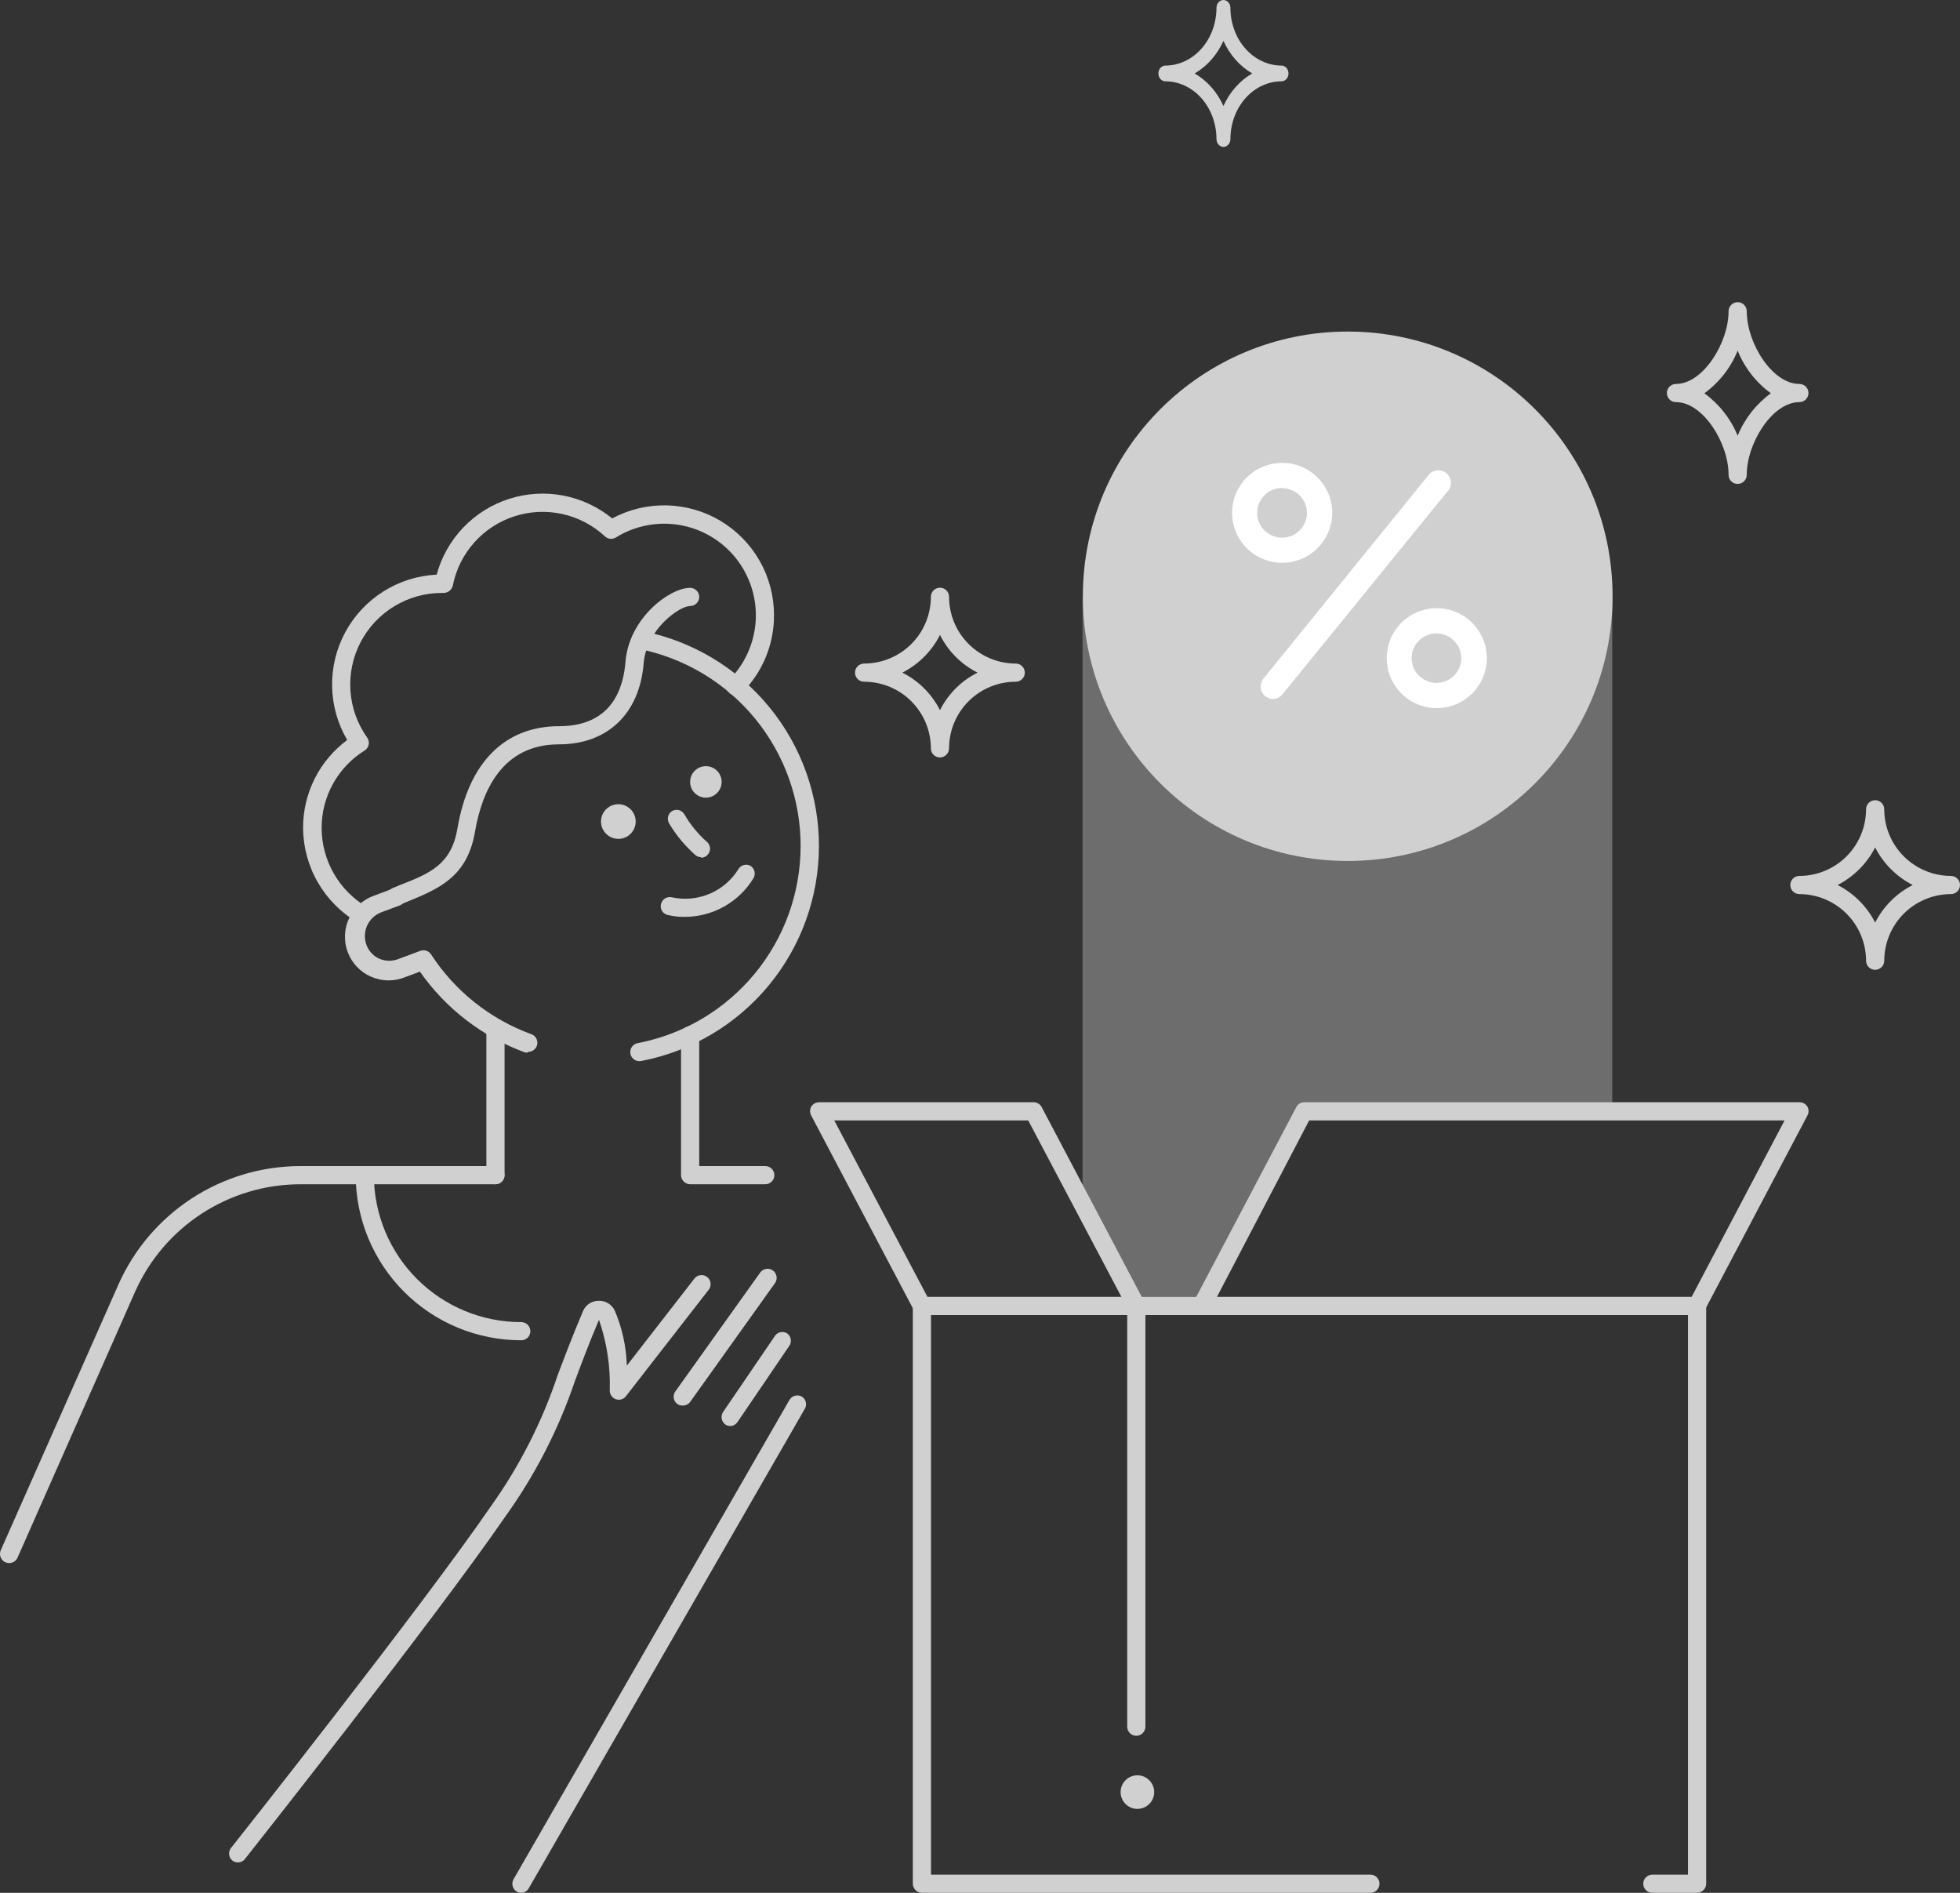<svg width="232" height="224" viewBox="0 0 232 224" fill="none" xmlns="http://www.w3.org/2000/svg">
<rect x="0" y="0" width="232" height="224" fill="#333333" stroke="none"/>
<g opacity="0.6">
<path opacity="0.6" d="M190.84 131.514H153.865L141.712 154.553H134.007L128.139 143.442V70.627H190.84V131.514Z" fill="#D2D2D2"/>
</g>
<path d="M159.524 101.888C176.839 101.888 190.875 87.863 190.875 70.562C190.875 53.262 176.839 39.237 159.524 39.237C142.21 39.237 128.174 53.262 128.174 70.562C128.174 87.863 142.21 101.888 159.524 101.888Z" fill="#D0D0D0"/>
<path d="M150.692 82.728C150.412 82.724 150.139 82.641 149.904 82.489C149.669 82.337 149.481 82.123 149.362 81.87C149.243 81.617 149.198 81.336 149.231 81.059C149.264 80.781 149.375 80.519 149.55 80.301L168.969 56.371C169.081 56.188 169.23 56.031 169.408 55.911C169.585 55.791 169.787 55.71 169.999 55.674C170.21 55.638 170.427 55.648 170.635 55.704C170.842 55.759 171.035 55.858 171.201 55.994C171.366 56.131 171.501 56.301 171.595 56.493C171.688 56.686 171.739 56.897 171.744 57.111C171.749 57.325 171.708 57.538 171.624 57.734C171.539 57.931 171.413 58.108 171.254 58.252L151.835 82.124C151.701 82.303 151.529 82.45 151.332 82.554C151.134 82.659 150.916 82.718 150.692 82.728Z" fill="white"/>
<path d="M151.766 66.604C150.594 66.604 149.447 66.257 148.473 65.607C147.498 64.957 146.738 64.034 146.289 62.953C145.84 61.873 145.723 60.683 145.952 59.536C146.18 58.389 146.745 57.335 147.574 56.508C148.403 55.681 149.46 55.118 150.61 54.889C151.76 54.661 152.952 54.778 154.035 55.226C155.118 55.674 156.044 56.432 156.696 57.404C157.347 58.377 157.695 59.52 157.695 60.69C157.692 62.258 157.066 63.76 155.955 64.868C154.844 65.977 153.338 66.601 151.766 66.604ZM151.766 57.75C151.183 57.748 150.612 57.918 150.126 58.24C149.64 58.562 149.26 59.02 149.035 59.557C148.811 60.094 148.75 60.685 148.863 61.257C148.975 61.828 149.255 62.352 149.667 62.765C150.079 63.177 150.604 63.458 151.176 63.572C151.748 63.687 152.341 63.629 152.88 63.407C153.419 63.185 153.88 62.808 154.204 62.324C154.529 61.841 154.702 61.272 154.702 60.69C154.696 59.916 154.384 59.176 153.835 58.63C153.285 58.084 152.542 57.776 151.766 57.773V57.75Z" fill="white"/>
<path d="M170.066 83.799C168.893 83.799 167.747 83.452 166.772 82.803C165.797 82.153 165.037 81.229 164.589 80.148C164.14 79.068 164.023 77.879 164.251 76.731C164.48 75.584 165.045 74.531 165.874 73.703C166.703 72.876 167.759 72.313 168.909 72.085C170.059 71.857 171.252 71.974 172.335 72.421C173.418 72.869 174.344 73.627 174.995 74.6C175.647 75.572 175.995 76.716 175.995 77.885C175.995 79.454 175.37 80.958 174.258 82.067C173.146 83.176 171.638 83.799 170.066 83.799ZM170.066 74.957C169.484 74.95 168.913 75.116 168.426 75.433C167.938 75.751 167.557 76.206 167.329 76.741C167.102 77.275 167.039 77.865 167.148 78.435C167.258 79.006 167.534 79.531 167.944 79.944C168.353 80.357 168.876 80.639 169.446 80.755C170.017 80.871 170.609 80.815 171.147 80.594C171.686 80.373 172.146 79.998 172.47 79.516C172.794 79.033 172.967 78.466 172.967 77.885C172.965 77.115 172.659 76.377 172.116 75.83C171.574 75.282 170.838 74.969 170.066 74.957Z" fill="white"/>
<path d="M144.816 17.384C144.597 17.384 144.387 17.285 144.232 17.111C144.078 16.936 143.991 16.699 143.991 16.452C143.988 14.642 143.349 12.907 142.216 11.627C141.082 10.347 139.544 9.626 137.941 9.623C137.722 9.623 137.512 9.525 137.357 9.35C137.203 9.176 137.116 8.939 137.116 8.692C137.116 8.445 137.203 8.208 137.357 8.033C137.512 7.859 137.722 7.76 137.941 7.76C139.544 7.757 141.082 7.037 142.216 5.757C143.349 4.477 143.988 2.741 143.991 0.931C143.991 0.684 144.078 0.447 144.232 0.273C144.387 0.098 144.597 0 144.816 0C145.035 0 145.244 0.098 145.399 0.273C145.554 0.447 145.641 0.684 145.641 0.931C145.644 2.741 146.282 4.477 147.416 5.757C148.55 7.037 150.087 7.757 151.691 7.76C151.91 7.76 152.119 7.859 152.274 8.033C152.429 8.208 152.516 8.445 152.516 8.692C152.516 8.939 152.429 9.176 152.274 9.35C152.119 9.525 151.91 9.623 151.691 9.623C150.087 9.626 148.55 10.347 147.416 11.627C146.282 12.907 145.644 14.642 145.641 16.452C145.641 16.699 145.554 16.936 145.399 17.111C145.244 17.285 145.035 17.384 144.816 17.384ZM141.406 8.692C142.874 9.536 144.068 10.883 144.816 12.541C145.564 10.883 146.757 9.536 148.226 8.692C146.76 7.844 145.567 6.498 144.816 4.843C144.065 6.498 142.872 7.844 141.406 8.692Z" fill="#D2D2D2"/>
<path d="M200.879 223.998H195.584C195.299 223.998 195.025 223.885 194.823 223.683C194.621 223.481 194.508 223.208 194.508 222.923C194.508 222.638 194.621 222.364 194.823 222.162C195.025 221.961 195.299 221.848 195.584 221.848H199.802V155.627H110.199V221.848H162.211C162.496 221.848 162.77 221.961 162.972 222.162C163.173 222.364 163.287 222.638 163.287 222.923C163.287 223.208 163.173 223.481 162.972 223.683C162.77 223.885 162.496 223.998 162.211 223.998H109.123C108.839 223.994 108.567 223.88 108.366 223.679C108.165 223.478 108.051 223.207 108.047 222.923V154.552C108.047 154.267 108.16 153.993 108.362 153.792C108.564 153.59 108.838 153.477 109.123 153.477H200.879C201.164 153.477 201.438 153.59 201.64 153.792C201.841 153.993 201.955 154.267 201.955 154.552V222.923C201.951 223.207 201.836 223.478 201.635 223.679C201.434 223.88 201.163 223.994 200.879 223.998Z" fill="#D0D0D0"/>
<path d="M134.505 155.628H109.123C108.929 155.625 108.739 155.57 108.572 155.469C108.406 155.368 108.269 155.225 108.176 155.055L96.023 132.016C95.935 131.853 95.889 131.671 95.889 131.486C95.889 131.301 95.935 131.118 96.023 130.955C96.123 130.798 96.26 130.668 96.423 130.577C96.586 130.487 96.769 130.44 96.956 130.439H122.352C122.547 130.438 122.739 130.492 122.906 130.593C123.073 130.694 123.209 130.839 123.299 131.013L135.452 154.051C135.539 154.214 135.586 154.397 135.586 154.582C135.586 154.767 135.539 154.949 135.452 155.112C135.352 155.273 135.212 155.405 135.046 155.496C134.88 155.586 134.694 155.632 134.505 155.628ZM109.783 153.478H132.74L121.706 132.59H98.749L109.783 153.478Z" fill="#D0D0D0"/>
<path d="M200.877 155.628H142.222C142.036 155.628 141.853 155.58 141.69 155.49C141.527 155.4 141.389 155.27 141.29 155.112C141.202 154.949 141.156 154.767 141.156 154.582C141.156 154.397 141.202 154.214 141.29 154.051L153.442 131.013C153.532 130.839 153.668 130.694 153.835 130.593C154.002 130.492 154.194 130.438 154.389 130.439H213.015C213.2 130.441 213.381 130.489 213.541 130.579C213.702 130.669 213.837 130.799 213.934 130.955C214.026 131.117 214.074 131.3 214.074 131.486C214.074 131.672 214.026 131.854 213.934 132.016L201.781 155.055C201.693 155.221 201.564 155.361 201.405 155.462C201.247 155.563 201.065 155.62 200.877 155.628ZM144.045 153.478H200.231L211.236 132.59H154.963L144.045 153.478Z" fill="#D0D0D0"/>
<path d="M134.503 205.418C134.217 205.418 133.944 205.305 133.742 205.103C133.54 204.901 133.427 204.628 133.427 204.343V154.552C133.427 154.267 133.54 153.993 133.742 153.792C133.944 153.59 134.217 153.477 134.503 153.477C134.788 153.477 135.062 153.59 135.264 153.792C135.466 153.993 135.579 154.267 135.579 154.552V204.343C135.575 204.627 135.461 204.898 135.26 205.099C135.059 205.3 134.787 205.414 134.503 205.418Z" fill="#D0D0D0"/>
<path d="M134.631 214.065C135.728 214.065 136.618 213.176 136.618 212.078C136.618 210.981 135.728 210.092 134.631 210.092C133.534 210.092 132.644 210.981 132.644 212.078C132.644 213.176 133.534 214.065 134.631 214.065Z" fill="#D0D0D0"/>
<path d="M75.707 125.579C75.434 125.586 75.169 125.489 74.965 125.308C74.761 125.127 74.633 124.876 74.608 124.604C74.582 124.333 74.661 124.062 74.828 123.846C74.994 123.631 75.237 123.486 75.506 123.443C80.92 122.394 85.801 119.498 89.314 115.251C92.828 111.003 94.755 105.669 94.767 100.158C94.779 94.648 92.874 89.305 89.379 85.043C85.884 80.78 81.016 77.864 75.607 76.791C75.468 76.762 75.337 76.706 75.22 76.626C75.103 76.546 75.003 76.444 74.926 76.326C74.77 76.087 74.716 75.795 74.775 75.516C74.833 75.236 75.001 74.992 75.241 74.836C75.48 74.68 75.772 74.625 76.051 74.684C81.947 75.855 87.253 79.035 91.062 83.682C94.871 88.328 96.947 94.152 96.936 100.158C96.924 106.165 94.825 111.98 90.997 116.612C87.17 121.243 81.851 124.402 75.951 125.55L75.707 125.579Z" fill="#D0D0D0"/>
<path d="M62.505 124.546C62.386 124.567 62.265 124.567 62.146 124.546C57.117 122.708 52.774 119.37 49.706 114.984L47.97 115.629C47.33 115.894 46.642 116.027 45.949 116.021C45.256 116.015 44.571 115.869 43.935 115.593C43.299 115.317 42.725 114.915 42.248 114.413C41.771 113.91 41.4 113.317 41.157 112.668C40.914 112.019 40.805 111.328 40.835 110.635C40.865 109.943 41.034 109.264 41.333 108.639C41.631 108.014 42.053 107.455 42.572 106.996C43.091 106.536 43.697 106.186 44.355 105.966L46.493 105.163C46.627 105.103 46.772 105.07 46.919 105.068C47.066 105.065 47.212 105.093 47.348 105.149C47.483 105.205 47.606 105.288 47.709 105.394C47.811 105.499 47.891 105.625 47.943 105.762C47.995 105.899 48.019 106.046 48.012 106.193C48.005 106.34 47.968 106.484 47.903 106.616C47.839 106.748 47.748 106.865 47.636 106.96C47.524 107.056 47.394 107.127 47.253 107.171L45.101 107.973C44.38 108.257 43.796 108.806 43.47 109.508C43.144 110.21 43.101 111.011 43.35 111.744C43.476 112.124 43.681 112.473 43.95 112.769C44.219 113.066 44.548 113.302 44.914 113.464C45.28 113.617 45.673 113.695 46.069 113.695C46.466 113.695 46.858 113.617 47.224 113.464L49.735 112.532C49.965 112.44 50.22 112.431 50.456 112.507C50.692 112.583 50.894 112.739 51.026 112.948C53.851 117.291 58.01 120.602 62.878 122.382C63.122 122.464 63.328 122.631 63.459 122.853C63.59 123.074 63.637 123.335 63.592 123.588C63.547 123.841 63.412 124.07 63.213 124.233C63.013 124.395 62.762 124.481 62.505 124.475V124.546Z" fill="#D0D0D0"/>
<path d="M46.864 107.17C46.618 107.166 46.38 107.077 46.192 106.919C46.003 106.76 45.874 106.542 45.827 106.3C45.78 106.059 45.818 105.808 45.933 105.591C46.049 105.373 46.236 105.202 46.462 105.106L47.323 104.747C51.011 103.314 53.435 102.253 54.153 98.009C55.473 90.239 59.748 85.938 66.191 85.938C72.633 85.938 73.81 81.15 74.039 78.297C74.455 73.164 79.248 69.566 81.687 69.566C81.972 69.566 82.246 69.679 82.448 69.881C82.649 70.082 82.763 70.356 82.763 70.641C82.763 70.926 82.649 71.2 82.448 71.401C82.246 71.603 81.972 71.716 81.687 71.716C80.453 71.716 76.521 74.44 76.191 78.483C75.704 84.49 71.887 88.088 66.148 88.088C59.404 88.088 57.037 93.694 56.233 98.382C55.315 103.816 51.929 105.178 48.098 106.755L47.237 107.099C47.118 107.145 46.992 107.17 46.864 107.17Z" fill="#D0D0D0"/>
<path d="M42.906 109.335C42.713 109.331 42.525 109.277 42.36 109.177C40.396 108.034 38.765 106.399 37.627 104.432C36.49 102.466 35.886 100.237 35.875 97.966C35.87 95.946 36.341 93.953 37.248 92.148C38.155 90.342 39.474 88.775 41.098 87.572C39.965 85.643 39.349 83.455 39.31 81.218C39.27 78.982 39.809 76.773 40.874 74.806C41.938 72.839 43.493 71.179 45.387 69.987C47.281 68.795 49.451 68.112 51.687 68.003C52.255 65.912 53.337 63.996 54.835 62.429C56.334 60.863 58.2 59.696 60.265 59.035C62.33 58.374 64.528 58.239 66.658 58.644C68.789 59.048 70.784 59.979 72.463 61.35C74.445 60.285 76.67 59.753 78.921 59.806C81.171 59.858 83.369 60.493 85.3 61.649C87.231 62.806 88.828 64.443 89.935 66.401C91.043 68.359 91.622 70.571 91.617 72.82C91.621 74.528 91.286 76.219 90.631 77.797C89.976 79.374 89.014 80.806 87.8 82.009C87.597 82.199 87.327 82.303 87.048 82.298C86.769 82.293 86.503 82.18 86.306 81.983C86.109 81.786 85.996 81.52 85.991 81.242C85.986 80.963 86.09 80.694 86.28 80.49C88.165 78.612 89.293 76.106 89.45 73.451C89.606 70.795 88.78 68.175 87.128 66.089C85.477 64.003 83.115 62.596 80.492 62.138C77.87 61.679 75.17 62.2 72.907 63.601C72.706 63.727 72.469 63.782 72.233 63.759C71.996 63.735 71.775 63.635 71.602 63.472C70.188 62.159 68.449 61.246 66.565 60.83C64.68 60.413 62.718 60.507 60.882 61.102C59.046 61.697 57.402 62.771 56.121 64.214C54.84 65.656 53.968 67.415 53.595 69.307C53.537 69.552 53.397 69.771 53.199 69.927C53.002 70.083 52.757 70.168 52.504 70.168H52.361C50.367 70.157 48.408 70.695 46.7 71.725C44.992 72.754 43.601 74.234 42.68 76.001C41.76 77.769 41.344 79.756 41.48 81.744C41.616 83.733 42.298 85.645 43.451 87.271C43.537 87.388 43.599 87.522 43.632 87.664C43.665 87.806 43.669 87.953 43.644 88.096C43.618 88.24 43.564 88.377 43.484 88.498C43.404 88.62 43.3 88.725 43.178 88.805C41.612 89.773 40.32 91.126 39.425 92.735C38.531 94.343 38.065 96.154 38.07 97.995C38.076 99.888 38.575 101.747 39.519 103.388C40.462 105.03 41.817 106.397 43.451 107.356C43.688 107.5 43.86 107.729 43.932 107.996C44.004 108.263 43.971 108.547 43.838 108.79C43.742 108.953 43.606 109.089 43.443 109.184C43.28 109.279 43.095 109.331 42.906 109.335Z" fill="#D0D0D0"/>
<path d="M58.648 140.145C58.362 140.145 58.088 140.031 57.887 139.83C57.685 139.628 57.571 139.355 57.571 139.069V121.665C57.571 121.38 57.685 121.106 57.887 120.905C58.088 120.703 58.362 120.59 58.648 120.59C58.933 120.59 59.207 120.703 59.408 120.905C59.61 121.106 59.724 121.38 59.724 121.665V139.069C59.72 139.353 59.605 139.625 59.404 139.826C59.203 140.027 58.932 140.141 58.648 140.145Z" fill="#D0D0D0"/>
<path d="M90.584 140.144H81.688C81.404 140.14 81.132 140.026 80.931 139.825C80.73 139.624 80.616 139.353 80.612 139.069V122.51C80.612 122.225 80.725 121.952 80.927 121.75C81.129 121.548 81.403 121.435 81.688 121.435C81.973 121.435 82.247 121.548 82.449 121.75C82.651 121.952 82.764 122.225 82.764 122.51V137.994H90.584C90.869 137.994 91.143 138.107 91.345 138.309C91.546 138.51 91.66 138.784 91.66 139.069C91.66 139.354 91.546 139.628 91.345 139.829C91.143 140.031 90.869 140.144 90.584 140.144Z" fill="#D0D0D0"/>
<path d="M1.081 184.975C0.934 184.974 0.788 184.945 0.651 184.889C0.387 184.773 0.179 184.556 0.075 184.288C-0.03 184.019 -0.024 183.72 0.091 183.455L14.009 152.03C15.854 147.861 18.869 144.317 22.689 141.826C26.509 139.335 30.97 138.004 35.531 137.994H58.646C58.931 137.994 59.205 138.108 59.407 138.309C59.608 138.511 59.722 138.784 59.722 139.07C59.722 139.355 59.608 139.628 59.407 139.83C59.205 140.031 58.931 140.145 58.646 140.145H35.574C31.421 140.146 27.358 141.353 23.879 143.618C20.399 145.883 17.654 149.109 15.975 152.904L2.071 184.344C1.985 184.534 1.846 184.694 1.67 184.806C1.494 184.918 1.29 184.977 1.081 184.975Z" fill="#D0D0D0"/>
<path d="M61.702 158.61C56.51 158.614 51.529 156.558 47.854 152.894C44.179 149.229 42.11 144.257 42.103 139.07C42.103 138.784 42.216 138.511 42.418 138.309C42.62 138.108 42.893 137.994 43.179 137.994C43.464 137.994 43.738 138.108 43.94 138.309C44.142 138.511 44.255 138.784 44.255 139.07C44.263 143.687 46.105 148.112 49.376 151.373C52.648 154.634 57.081 156.463 61.702 156.46C61.987 156.46 62.261 156.573 62.463 156.775C62.665 156.976 62.778 157.25 62.778 157.535C62.778 157.82 62.665 158.094 62.463 158.295C62.261 158.497 61.987 158.61 61.702 158.61Z" fill="#D0D0D0"/>
<path d="M61.703 223.999C61.516 223.999 61.333 223.949 61.172 223.856C60.935 223.712 60.762 223.484 60.688 223.218C60.613 222.952 60.642 222.667 60.77 222.422L93.455 165.65C93.601 165.416 93.83 165.246 94.096 165.174C94.362 165.102 94.646 165.134 94.89 165.263C95.129 165.403 95.304 165.632 95.376 165.9C95.449 166.168 95.413 166.454 95.277 166.696L62.592 223.454C62.503 223.614 62.375 223.748 62.219 223.844C62.063 223.939 61.885 223.993 61.703 223.999Z" fill="#D0D0D0"/>
<path d="M28.155 220.4C27.915 220.403 27.681 220.322 27.495 220.171C27.291 219.998 27.159 219.755 27.125 219.49C27.09 219.225 27.155 218.957 27.308 218.737C27.538 218.45 49.62 190.58 57.999 178.409C61.436 173.62 64.135 168.342 66.005 162.753C66.808 160.631 67.712 158.223 69.004 155.169C69.156 154.804 69.413 154.493 69.743 154.273C70.072 154.054 70.459 153.937 70.855 153.936C71.25 153.922 71.641 154.022 71.979 154.226C72.318 154.43 72.591 154.728 72.763 155.083C73.641 157.15 74.128 159.362 74.198 161.606L82.147 151.37C82.229 151.247 82.336 151.143 82.46 151.064C82.585 150.984 82.724 150.931 82.87 150.908C83.016 150.885 83.165 150.892 83.308 150.928C83.451 150.965 83.585 151.031 83.701 151.122C83.818 151.212 83.914 151.326 83.985 151.456C84.056 151.585 84.099 151.728 84.112 151.875C84.125 152.022 84.107 152.17 84.06 152.31C84.013 152.45 83.938 152.579 83.84 152.689L74.097 165.219C73.966 165.398 73.781 165.53 73.57 165.597C73.358 165.664 73.131 165.662 72.921 165.592C72.71 165.522 72.527 165.39 72.393 165.213C72.26 165.037 72.184 164.824 72.175 164.603C72.27 161.743 71.838 158.89 70.898 156.187C69.678 159.054 68.803 161.434 68.028 163.499C66.084 169.226 63.298 174.632 59.764 179.541C51.341 191.77 29.231 219.683 29.001 219.984C28.902 220.114 28.774 220.219 28.627 220.291C28.48 220.364 28.319 220.401 28.155 220.4Z" fill="#D0D0D0"/>
<path d="M80.785 166.337C80.558 166.342 80.336 166.271 80.153 166.137C79.94 165.972 79.797 165.733 79.752 165.467C79.707 165.202 79.763 164.929 79.909 164.703L89.953 150.639C90.032 150.517 90.135 150.412 90.255 150.331C90.376 150.25 90.512 150.194 90.655 150.166C90.798 150.139 90.945 150.141 91.087 150.172C91.229 150.203 91.363 150.263 91.482 150.347C91.6 150.432 91.7 150.539 91.776 150.663C91.852 150.787 91.901 150.925 91.922 151.069C91.943 151.213 91.934 151.36 91.897 151.5C91.859 151.641 91.793 151.772 91.704 151.886L81.66 165.95C81.552 166.076 81.418 166.176 81.266 166.243C81.115 166.31 80.95 166.343 80.785 166.337Z" fill="#D0D0D0"/>
<path d="M86.453 168.76C86.239 168.756 86.03 168.691 85.851 168.574C85.634 168.413 85.484 168.177 85.431 167.912C85.378 167.647 85.425 167.372 85.564 167.14L91.734 158.08C91.89 157.857 92.127 157.703 92.394 157.65C92.661 157.596 92.938 157.648 93.168 157.793C93.388 157.952 93.54 158.188 93.593 158.453C93.646 158.719 93.597 158.995 93.455 159.226L87.286 168.301C87.191 168.436 87.067 168.548 86.923 168.628C86.779 168.707 86.618 168.752 86.453 168.76Z" fill="#D0D0D0"/>
<path d="M73.193 99.271C74.326 99.271 75.244 98.353 75.244 97.221C75.244 96.089 74.326 95.171 73.193 95.171C72.06 95.171 71.141 96.089 71.141 97.221C71.141 98.353 72.06 99.271 73.193 99.271Z" fill="#D0D0D0"/>
<path d="M83.553 94.396C84.583 94.396 85.418 93.562 85.418 92.533C85.418 91.503 84.583 90.669 83.553 90.669C82.523 90.669 81.688 91.503 81.688 92.533C81.688 93.562 82.523 94.396 83.553 94.396Z" fill="#D0D0D0"/>
<path d="M82.996 101.436C82.763 101.437 82.536 101.361 82.35 101.221C81.097 100.126 80.026 98.839 79.179 97.407C79.047 97.164 79.013 96.88 79.085 96.613C79.158 96.346 79.33 96.117 79.567 95.973C79.809 95.838 80.095 95.802 80.363 95.874C80.631 95.947 80.861 96.121 81.001 96.361C81.697 97.562 82.578 98.646 83.613 99.572C83.793 99.707 83.927 99.896 83.994 100.111C84.062 100.327 84.059 100.558 83.988 100.772C83.916 100.986 83.779 101.172 83.596 101.304C83.413 101.436 83.193 101.507 82.967 101.507L82.996 101.436Z" fill="#D0D0D0"/>
<path d="M81.016 108.504C80.344 108.513 79.674 108.436 79.021 108.274C78.883 108.243 78.752 108.183 78.638 108.1C78.523 108.016 78.426 107.91 78.354 107.788C78.281 107.666 78.234 107.531 78.216 107.39C78.198 107.249 78.208 107.106 78.246 106.97C78.28 106.832 78.341 106.703 78.425 106.589C78.509 106.476 78.615 106.38 78.736 106.308C78.858 106.236 78.993 106.189 79.133 106.169C79.273 106.15 79.416 106.159 79.552 106.195C81.054 106.516 82.619 106.362 84.029 105.756C85.441 105.15 86.628 104.121 87.429 102.812C87.579 102.582 87.813 102.42 88.08 102.358C88.348 102.297 88.629 102.341 88.864 102.482C89.088 102.637 89.247 102.87 89.308 103.135C89.369 103.4 89.328 103.679 89.194 103.916C88.342 105.32 87.141 106.479 85.708 107.283C84.275 108.087 82.659 108.507 81.016 108.504Z" fill="#D0D0D0"/>
<path d="M221.957 114.769C221.671 114.769 221.398 114.655 221.196 114.454C220.994 114.252 220.881 113.979 220.881 113.693C220.877 111.603 220.044 109.6 218.565 108.122C217.086 106.644 215.081 105.812 212.989 105.808C212.704 105.808 212.43 105.695 212.228 105.493C212.026 105.292 211.913 105.018 211.913 104.733C211.913 104.448 212.026 104.175 212.228 103.973C212.43 103.771 212.704 103.658 212.989 103.658C215.081 103.654 217.086 102.822 218.565 101.344C220.044 99.866 220.877 97.863 220.881 95.773C220.881 95.488 220.994 95.214 221.196 95.013C221.398 94.811 221.671 94.698 221.957 94.698C222.242 94.698 222.516 94.811 222.718 95.013C222.919 95.214 223.033 95.488 223.033 95.773C223.037 97.863 223.869 99.866 225.348 101.344C226.827 102.822 228.832 103.654 230.924 103.658C231.21 103.658 231.483 103.771 231.685 103.973C231.887 104.175 232 104.448 232 104.733C232 105.018 231.887 105.292 231.685 105.493C231.483 105.695 231.21 105.808 230.924 105.808C228.832 105.812 226.827 106.644 225.348 108.122C223.869 109.6 223.037 111.603 223.033 113.693C223.033 113.979 222.919 114.252 222.718 114.454C222.516 114.655 222.242 114.769 221.957 114.769ZM217.509 104.733C219.424 105.708 220.981 107.264 221.957 109.177C222.932 107.264 224.489 105.708 226.405 104.733C224.492 103.754 222.936 102.2 221.957 100.289C220.977 102.2 219.421 103.754 217.509 104.733Z" fill="#D0D0D0"/>
<path d="M111.262 89.636C110.976 89.636 110.703 89.523 110.501 89.322C110.299 89.12 110.186 88.846 110.186 88.561C110.182 86.469 109.347 84.463 107.865 82.985C106.383 81.506 104.374 80.676 102.28 80.676C101.994 80.676 101.721 80.563 101.519 80.361C101.317 80.16 101.204 79.886 101.204 79.601C101.204 79.316 101.317 79.042 101.519 78.841C101.721 78.639 101.994 78.526 102.28 78.526C104.377 78.526 106.387 77.693 107.87 76.212C109.353 74.731 110.186 72.721 110.186 70.626C110.186 70.341 110.299 70.068 110.501 69.866C110.703 69.664 110.976 69.551 111.262 69.551C111.547 69.551 111.821 69.664 112.023 69.866C112.224 70.068 112.338 70.341 112.338 70.626C112.338 72.719 113.169 74.726 114.648 76.207C116.128 77.688 118.135 78.522 120.229 78.526C120.515 78.526 120.788 78.639 120.99 78.841C121.192 79.042 121.305 79.316 121.305 79.601C121.305 79.886 121.192 80.16 120.99 80.361C120.788 80.563 120.515 80.676 120.229 80.676C118.136 80.676 116.129 81.507 114.649 82.986C113.169 84.464 112.338 86.47 112.338 88.561C112.334 88.845 112.22 89.117 112.019 89.317C111.818 89.518 111.546 89.633 111.262 89.636ZM106.814 79.601C108.734 80.568 110.294 82.126 111.262 84.045C112.225 82.123 113.785 80.563 115.71 79.601C113.787 78.63 112.227 77.067 111.262 75.142C110.287 77.06 108.73 78.621 106.814 79.601Z" fill="#D2D2D2"/>
<path d="M205.683 57.265C205.541 57.267 205.401 57.24 205.269 57.187C205.138 57.134 205.018 57.054 204.918 56.954C204.818 56.854 204.738 56.735 204.685 56.603C204.632 56.472 204.605 56.331 204.607 56.19C204.607 52.419 201.58 47.588 198.38 47.588C198.095 47.588 197.821 47.474 197.619 47.273C197.417 47.071 197.304 46.798 197.304 46.513C197.304 46.227 197.417 45.954 197.619 45.752C197.821 45.551 198.095 45.437 198.38 45.437C201.58 45.437 204.607 40.577 204.607 36.835C204.607 36.55 204.72 36.277 204.922 36.075C205.124 35.873 205.398 35.76 205.683 35.76C205.969 35.76 206.242 35.873 206.444 36.075C206.646 36.277 206.759 36.55 206.759 36.835C206.759 40.606 209.772 45.437 212.986 45.437C213.272 45.437 213.545 45.551 213.747 45.752C213.949 45.954 214.062 46.227 214.062 46.513C214.062 46.798 213.949 47.071 213.747 47.273C213.545 47.474 213.272 47.588 212.986 47.588C209.772 47.588 206.759 52.448 206.759 56.19C206.759 56.475 206.646 56.748 206.444 56.95C206.242 57.152 205.969 57.265 205.683 57.265ZM201.738 46.541C203.493 47.816 204.859 49.553 205.683 51.559C206.502 49.554 207.864 47.817 209.615 46.541C207.856 45.261 206.494 43.512 205.683 41.495C204.867 43.513 203.5 45.262 201.738 46.541Z" fill="#D2D2D2"/>
</svg>
